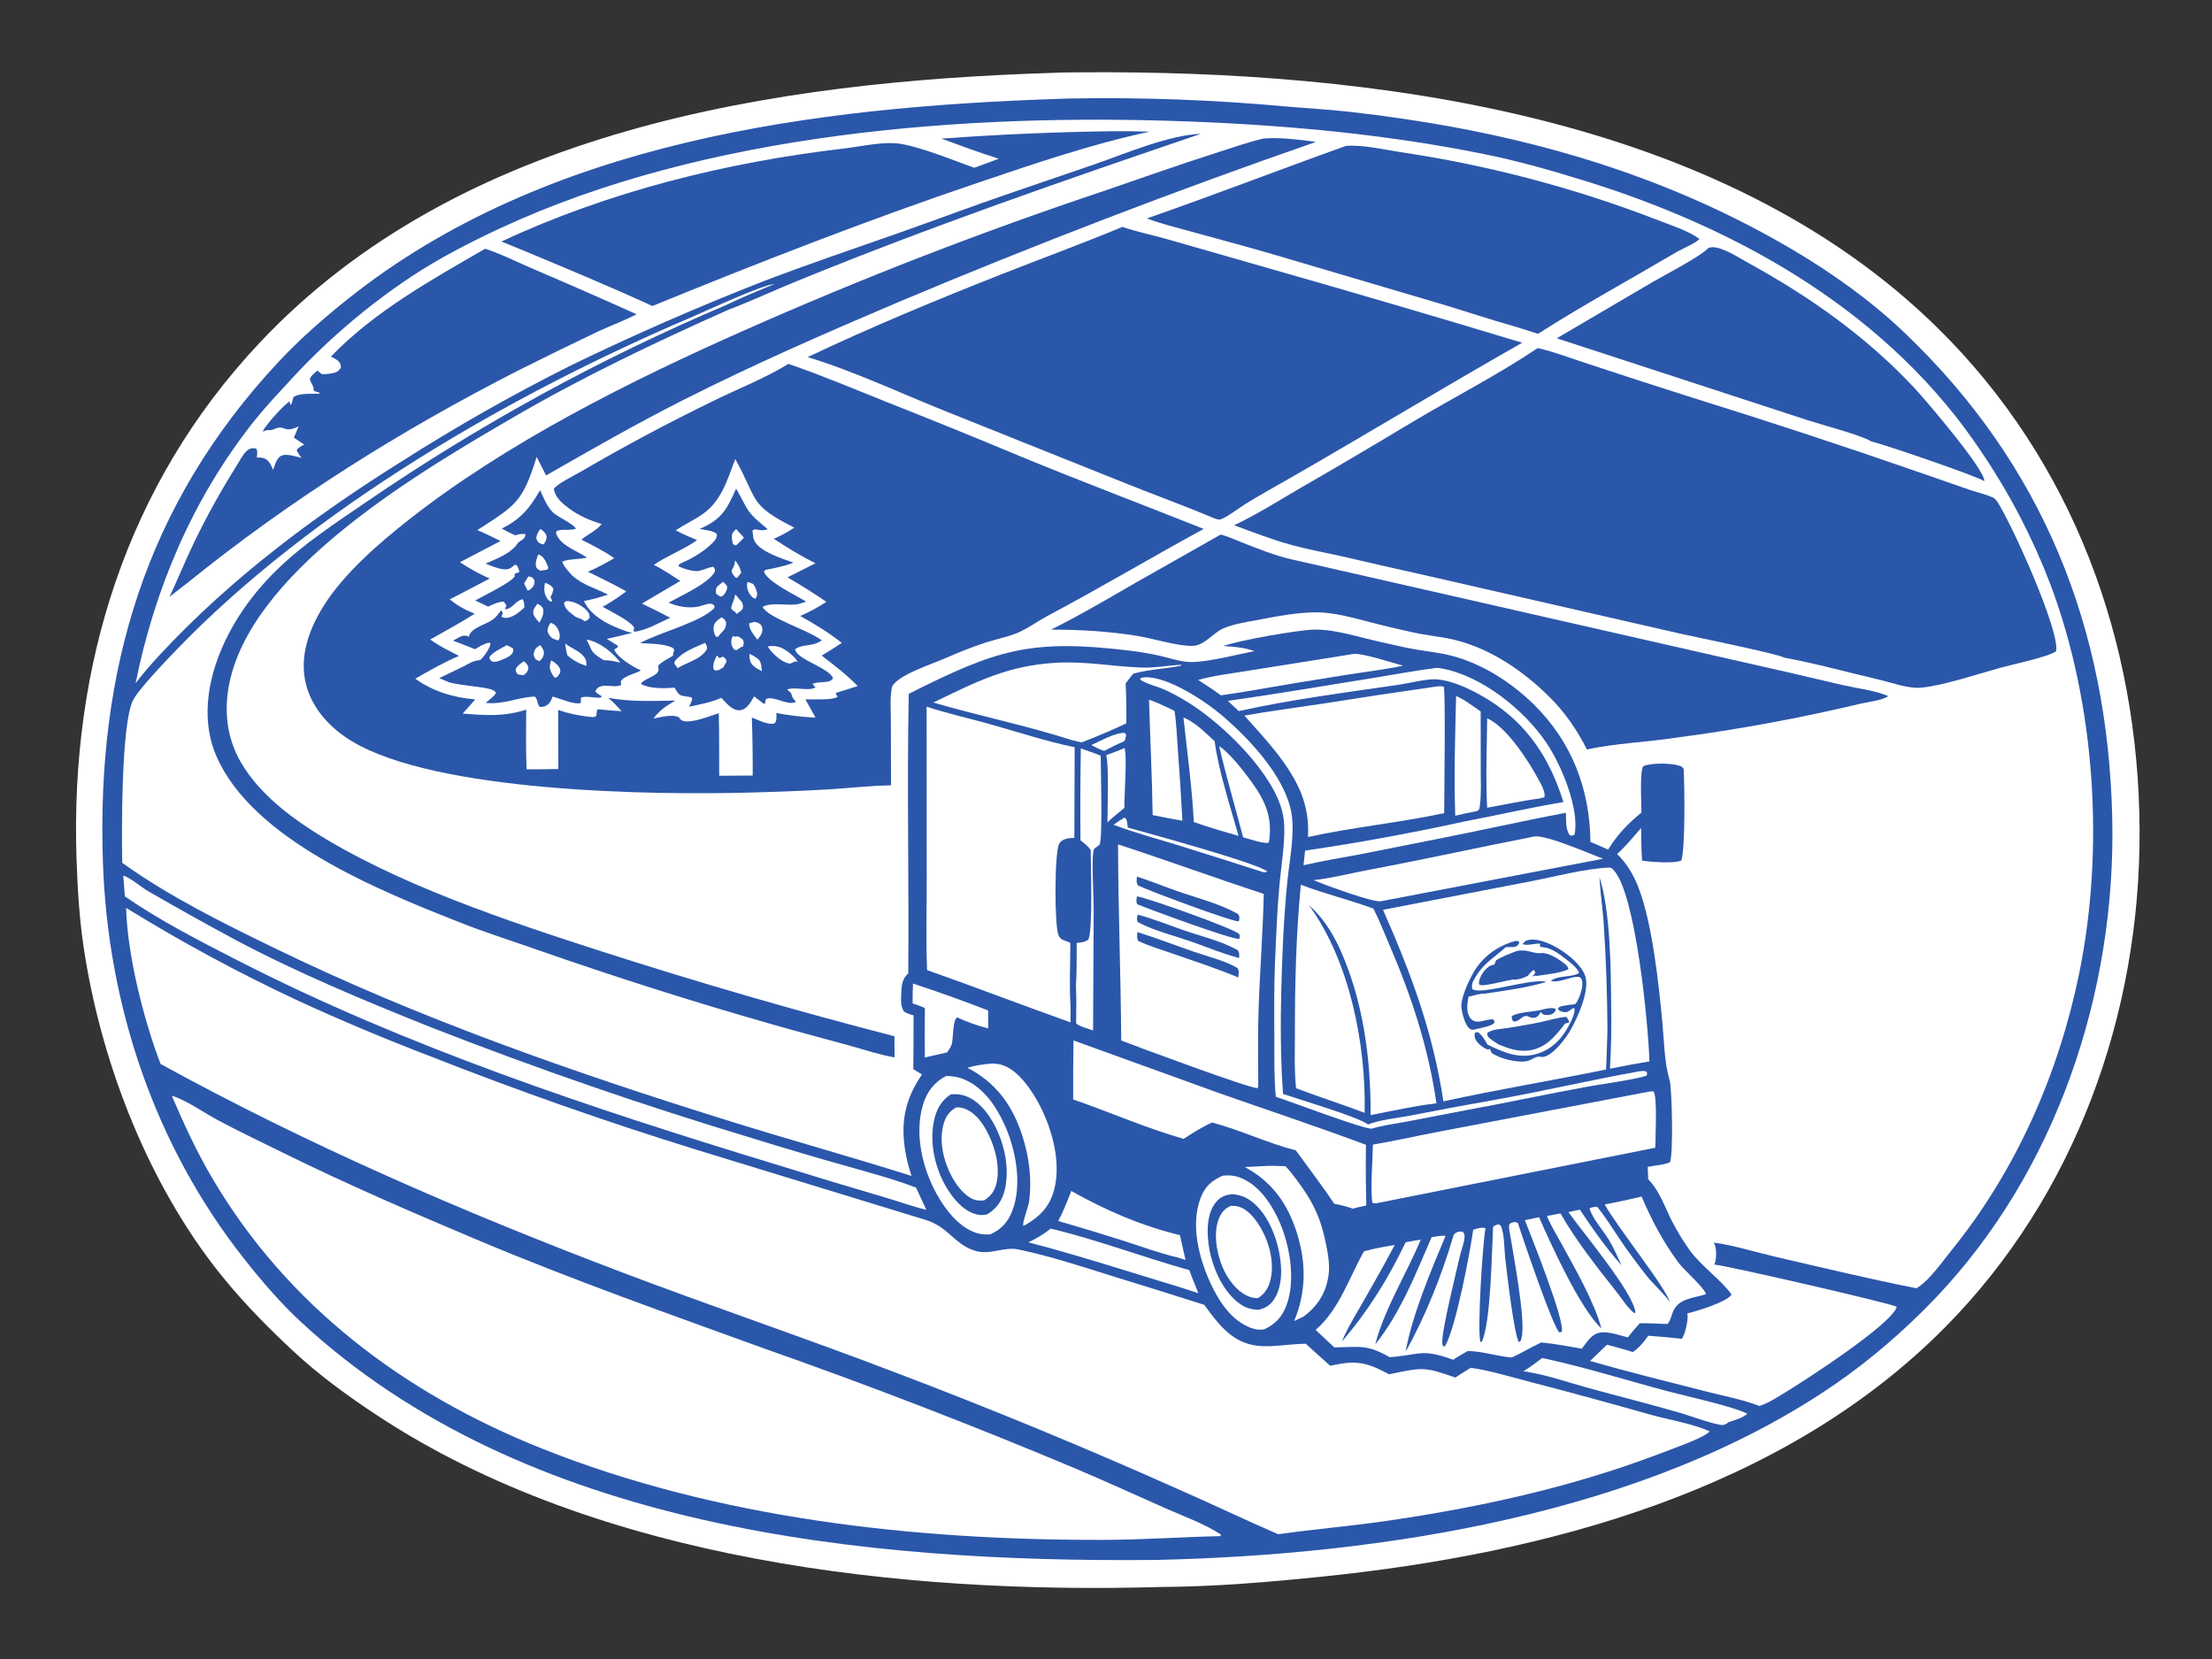 <?xml version="1.0" encoding="UTF-8"?> <svg xmlns="http://www.w3.org/2000/svg" width="1365" height="1024" viewBox="0 0 1365 1024" fill="none"><rect x="0" y="0" width="1365" height="1024" fill="#333333" stroke="none"/><g clip-path="url(#clip0_218_851)"><path d="M649.693 44.962C655.382 44.654 661.087 44.672 666.782 44.629C846.667 43.273 1061.88 70.311 1196.03 202.713C1279.42 285.014 1319.68 395.586 1320.31 511.816C1320.92 625.414 1280.8 737.734 1200.29 819.035C1100.05 920.265 953.585 958.736 815.931 972.914C782.884 976.318 749.568 979.122 716.325 979.31C557.125 983.935 369.153 963.204 233.177 873.706C214.695 861.541 196.689 848.474 180.498 833.348C162.516 816.55 145.29 798.793 130.445 779.129C88.856 724.037 61.698 652.319 51.585 584.297C48.908 566.291 47.808 547.665 47.209 529.472C43.306 410.941 77.905 299.149 159.964 211.78C283.932 79.792 477.313 50.407 649.693 44.962Z" fill="white"></path><path d="M654.624 60.958C656.094 60.856 657.567 60.829 659.039 60.793C681.621 60.37 704.198 60.574 726.769 61.404C749.341 62.234 771.871 63.689 794.361 65.769C807.35 66.89 820.408 67.591 833.363 69.06C922.485 79.165 1007.71 100.562 1087.05 143.281C1118.56 160.248 1149.44 180.654 1175.4 205.445C1260.74 286.956 1300.79 387.537 1303.44 504.798C1305.88 612.325 1268.86 723.188 1193.82 801.58C1175.37 820.85 1154.31 839.097 1132.29 854.246C1015.44 934.642 852.371 959.536 713.139 962.633C533.318 964.3 323.723 943.736 185.639 815.679C172.673 803.655 161.278 790.29 150.35 776.423C95.494 706.815 66.625 620.807 63.522 532.501C59.348 413.73 89.847 311.036 171.981 223.19C184.926 209.345 199.379 196.675 214.18 184.854C336.997 86.759 502.478 65.953 654.624 60.958Z" fill="#2B57AA"></path><path d="M673.391 459.748C678.916 457.422 688.277 451.871 694.155 452.278L694.946 453.554C694.73 455.027 694.496 456.026 693.843 457.361C689.579 459.121 685.505 461.264 681.403 463.365C678.564 462.553 676 461.1 673.391 459.748Z" fill="white"></path><path d="M693.842 504.548C693.949 504.57 694.067 504.563 694.164 504.615C695.69 505.432 695.675 509.037 695.94 510.691C706.337 513.591 777.672 533.054 781.994 537.844C780.669 538.454 780.462 538.315 779.005 538.043C761.474 532.394 743.914 526.837 726.325 521.37C713.252 517.386 699.906 513.787 687.123 508.945C689.284 507.38 691.598 505.992 693.842 504.548Z" fill="white"></path><path d="M693.952 461.602C695.628 467.422 693.739 490.358 693.836 498.59C690.339 501.475 686.628 504.27 683.409 507.461C683.369 497.921 684.432 474.165 682.679 465.956C686.491 464.607 690.256 463.247 693.952 461.602Z" fill="white"></path><path d="M752.369 460.474C759.026 464.848 767.387 475.715 772.202 482.334C781.039 494.483 785.434 504.793 783.026 519.814C782.997 519.845 782.976 519.887 782.938 519.908C780.705 521.145 770.193 517.5 767.093 516.688C762.265 497.942 756.668 479.343 752.369 460.474Z" fill="white"></path><path d="M563.386 606.95C579.06 612.053 594.41 617.606 609.777 623.562L609.792 634.62C603.23 632.913 596.911 630.753 590.772 627.865C587.832 628.816 588.24 640.827 587.433 643.946C586.919 645.938 585.597 647.738 584.448 649.417L570.705 652.542C570.595 642.38 570.606 632.217 570.739 622.054C568.305 620.895 565.695 620.082 563.155 619.182C563.118 615.108 563.284 611.024 563.386 606.95Z" fill="white"></path><path d="M898.538 429.5C903.856 431.747 908.941 435.793 913.705 439.045L913.744 475.155C913.738 482.506 914.181 490.286 913.151 497.562C912.909 499.274 913.016 499.419 911.653 500.46C907.084 501.323 902.539 502.297 898.018 503.382C897.161 478.819 897.951 454.061 898.538 429.5Z" fill="white"></path><path d="M661.072 734.939C682.14 746.829 704.479 756.525 728.108 762.183L731.579 777.468L726.347 775.9C715.036 773.181 703.859 769.095 692.795 765.522C679.611 761.326 666.373 757.309 653.081 753.472C656.192 747.409 658.638 741.298 661.072 734.939Z" fill="white"></path><path d="M648.342 758.166C677.204 765.004 705.282 775.838 733.893 783.766C735.583 788.555 737.644 793.291 739.519 798.016L728.562 794.464C697.348 785.053 666.167 774.835 634.619 766.63C639.601 764.214 644.043 761.692 648.342 758.166Z" fill="white"></path><path d="M709.077 431.756C714.514 433.744 719.6 436.112 724.758 438.715C725.987 446.234 726.196 454.054 726.763 461.657C727.91 476.566 728.872 491.486 729.648 506.419C723.499 505.473 717.397 504.178 711.292 502.982C710.975 479.227 709.689 455.502 709.077 431.756Z" fill="white"></path><path d="M917.715 443.292C929.273 448.173 942.852 468.965 948.834 480.036C950.434 482.996 953.98 488.642 952.998 491.952L949.574 492.808C938.921 494.194 928.309 496.606 917.714 498.423C916.746 480.18 917.538 461.572 917.715 443.292Z" fill="white"></path><path d="M835.127 403.568C839.983 402.718 859.874 409.212 865.814 410.784C854.739 413.148 843.235 414.461 832.04 416.248C810.208 419.661 788.409 423.275 766.643 427.09L753.39 429.074C748.926 425.68 744.021 422.692 739.345 419.586C749.352 416.77 760.216 415.571 770.482 413.864L835.127 403.568Z" fill="white"></path><path d="M730.308 442.807C737.609 445.608 743.86 452.279 749.577 457.421C751.621 474.379 759.479 498.764 764.31 515.808C754.975 513.164 745.843 510.495 736.68 507.26C735.613 485.816 732.57 464.169 730.308 442.807Z" fill="white"></path><path d="M666.967 461.893C671.054 463.322 675.226 464.645 679.216 466.328C679.22 472.363 680.582 519.054 678.456 521.297C677.623 522.176 676.498 522.838 675.496 523.51C675.13 524.105 674.805 524.573 674.705 525.283C673.586 533.206 674.865 551.541 674.89 560.336L674.531 635.889C672.124 634.959 665.598 633.317 664.073 631.481C664.141 623.887 664.341 616.264 663.944 608.679C664.513 599.777 664.355 590.793 664.412 581.874C666.977 581.559 669.373 581.504 671.495 579.889C674.467 575.976 673.089 532.768 673.068 524.476C671.192 522 669.235 520.416 666.755 518.599C666.578 499.696 666.649 480.794 666.967 461.893Z" fill="white"></path><path d="M951.68 838.015C977.716 843.574 1003.33 851.656 1029.05 858.507C1039.76 861.359 1069.74 867.952 1078.23 872.381C1075.8 874.836 1070.04 876.578 1066.64 877.598C1066.35 877.846 1065.91 878.235 1065.57 878.471C1064.98 878.872 1063.75 879.347 1063.06 879.362C1058.71 879.462 1041.81 873.314 1036.69 871.834C1018.05 866.439 999.201 861.741 980.49 856.598C967.331 852.981 953.527 848.077 940.043 846.166C944.129 843.857 947.893 840.787 951.68 838.015Z" fill="white"></path><path d="M778.808 719.614C783.597 719.248 788.445 719.521 793.243 719.638C795.516 722.036 797.6 724.694 799.59 727.333C810.275 741.507 815.138 751.449 818.533 769.078C819.705 775.164 820.701 781.16 819.768 787.357C818.165 798.003 812.95 806.181 804.349 812.441L798.614 815.196C806 797.405 806.124 779.85 800.492 761.469C794.885 743.166 785.113 729.264 768.153 720.163L778.808 719.614Z" fill="white"></path><path d="M612.274 656.299C613.944 656.333 615.834 656.514 617.459 656.926C626.863 659.306 634.54 669.85 639.165 677.697C648.409 693.382 655.351 716.227 650.448 734.383C647.583 744.994 641.412 750.963 632.132 756.252L631.564 756.435C630.382 755.739 634.681 744.429 635.094 741.185C636.818 727.625 635.077 714.028 630.928 701.063C624.872 682.141 614.662 668.053 596.958 658.906C602.028 657.442 607.014 656.667 612.274 656.299Z" fill="white"></path><path d="M787.277 676.797C786.127 664.818 786.435 652.605 786.385 640.574C786.317 624.612 786.141 608.611 786.833 592.66C787.501 577.238 788.132 561.709 789.513 546.334C790.587 534.379 792.803 521.977 792.508 509.98C792.45 507.684 792.209 505.407 791.785 503.151C791.36 500.894 790.758 498.686 789.978 496.526C781.542 472.616 751.261 443.553 729.302 431.104C725.323 428.848 721.203 426.578 716.951 424.882C713.334 423.438 709.275 422.434 705.824 420.669C704.611 420.049 703.934 419.994 703.504 418.678C704.5 418.278 705.341 417.987 706.425 417.937C720.718 417.285 744.153 432.89 754.962 442.226C770.943 456.03 790.519 476.994 796.106 497.85C799.88 511.937 795.733 529.929 794.37 544.371C793.279 555.714 792.438 567.076 791.846 578.456C790.432 610.05 789.419 643.577 791.731 675.05C801.795 678.518 837.917 689.145 844.226 693.896C851.909 690.884 861.805 690.026 869.999 688.478C887.962 684.927 905.961 681.576 923.997 678.425C953.451 673.101 982.63 666.235 1012.1 661.016C1013.21 660.821 1014.19 660.879 1015.3 660.983L1016.34 661.688L1016.32 663.542C1013.69 665.428 985.666 669.46 980.26 670.447C955.117 675.038 930.114 680.431 904.96 685.022L868.107 692.12C860.96 693.482 853.537 694.341 846.578 696.455C842.159 697.142 796.2 679.662 787.277 676.797Z" fill="white"></path><path d="M885.538 412.274C886.954 412.115 888.13 412.209 889.524 412.464C914.217 416.976 940.165 437.709 954.063 458.087C963.298 471.629 974.751 498.867 971.668 514.984C970.316 515.719 970.324 515.815 968.832 515.512C965.976 512.185 966.474 505.805 966.303 501.559C939.109 506.681 912.182 512.827 885.027 518.107L839.555 527.13C827.829 529.35 816.005 531.196 804.386 533.934L805.361 524.909C838.512 520.038 871.451 514.007 904.178 506.815C924.383 503.001 944.491 498.304 964.765 494.937C956.534 468.528 942.964 447.322 919.198 432.272C910.037 426.471 896.989 419.89 886.165 419.193C880.357 418.819 869.728 421.582 863.453 422.503C831.529 427.189 795.68 431.769 764.47 438.828L757.714 432.502C787.365 428.266 817.033 423.27 846.611 418.488C859.571 416.393 872.515 413.923 885.538 412.274Z" fill="white"></path><path d="M946.859 516.174C954.119 515.094 981.188 526.901 989.221 529.927L852.607 556.058C848.602 557.693 816.416 545.552 810.52 543.164C821.965 541.894 833.769 538.802 845.13 536.675C879.155 530.304 912.899 522.8 946.859 516.174Z" fill="white"></path><path d="M652.184 408.948C670.636 408.026 686.511 411.305 704.363 411.938C712.513 412.227 720.545 410.68 728.66 410.207L728.519 410.887L729.01 410.698L728.683 410.157L728.483 410.832C719.114 412.776 709.239 412.999 700.023 415.543L699.252 415.761L694.635 421.686C695.005 429.96 695.208 438.104 695.008 446.39C685.934 450.671 676.707 454.593 667.327 458.156L661.691 456.796C633.429 447.714 604.371 441.847 575.951 433.528C602.75 420.571 621.846 410.616 652.184 408.948Z" fill="white"></path><path d="M754.696 725.447C758.299 725.146 761.336 725.305 764.78 726.536C776.167 730.605 783.976 741.904 788.857 752.434C795.794 767.403 799.828 789.624 793.865 805.513C791.194 812.63 786.996 817.136 780.12 820.328C777.337 820.823 774.881 820.475 772.24 819.536C760.161 815.241 752.277 803.257 747.134 792.153C739.892 776.514 734.54 755.985 740.86 739.243C743.572 732.059 747.771 728.493 754.696 725.447Z" fill="white"></path><path d="M760.251 736.875C763.578 737.119 766.862 737.953 769.755 739.65C779.593 745.424 785.583 757.868 788.37 768.497C790.956 778.364 792.213 791.771 786.748 800.953C784.21 805.216 781.283 807.082 776.64 808.303C772.565 808.095 769.022 807.259 765.613 804.936C755.148 797.806 748.673 783.444 746.388 771.362C744.732 762.609 744.145 750.311 749.703 742.71C752.623 738.716 755.592 737.539 760.251 736.875Z" fill="#2B57AA"></path><path d="M759.64 744.092C761.152 744.089 762.635 744.163 764.107 744.544C769.76 746.007 774.427 751.857 777.337 756.615C783.108 766.053 786.723 779.105 783.92 790.084C782.695 794.881 780.476 798.521 776.138 801.096C774.219 800.969 772.465 800.791 770.663 800.06C763.178 797.02 757.656 789.389 754.541 782.209C750.82 773.634 748.541 760.905 752.19 751.952C753.772 748.071 755.743 745.735 759.64 744.092Z" fill="white"></path><path d="M583.77 664.021C587.063 663.963 590.656 664.453 593.751 665.604C606.534 670.356 614.689 682.492 620.059 694.415C626.938 709.691 630.897 731.199 624.63 747.303C621.935 754.231 617.877 758.661 611.107 761.7C608.533 761.901 605.843 761.767 603.341 761.075C592.079 757.961 583.194 746.326 577.875 736.576C569.104 720.495 564.211 699.642 569.579 681.669C571.969 673.669 576.405 667.94 583.77 664.021Z" fill="white"></path><path d="M586.655 675.317C588.807 675.154 590.865 675.104 592.993 675.544C600.977 677.197 606.896 683.287 611.152 689.894C619.036 702.13 623.47 719.485 620.118 733.891C618.528 740.721 615.305 745.58 609.335 749.283C607.545 749.722 605.944 749.941 604.103 749.657C596.358 748.462 590.416 742.232 586.175 736.087C577.679 723.781 573.327 706.865 576.261 692.054C577.679 684.899 580.557 679.45 586.655 675.317Z" fill="#2B57AA"></path><path d="M590.069 683.314C591.148 683.296 592.21 683.33 593.27 683.554C599.021 684.768 603.487 689.364 606.606 694.103C612.904 703.674 617.495 718.05 615.048 729.529C613.941 734.722 611.716 737.918 607.252 740.768C605.787 740.833 604.178 740.947 602.731 740.672C596.717 739.531 591.442 732.961 588.476 728.025C582.756 718.505 579.236 705.316 582.092 694.312C583.418 689.205 585.518 686.012 590.069 683.314Z" fill="white"></path><path d="M662.438 642.054L752.263 674.541C782.465 685.146 812.925 695.252 842.91 706.446C842.733 718.927 842.81 731.406 843.143 743.883C840.311 744.407 837.578 745.096 834.802 745.856C831.009 744.494 827.368 743.571 823.403 742.855C815.87 731.629 807.57 720.82 799.618 709.881C782.08 705.373 765.473 697.35 747.952 692.679C741.817 695.399 736.004 699.147 730.374 702.777C707.367 696.201 684.887 686.307 662.244 678.461C662.179 666.325 662.244 654.189 662.438 642.054Z" fill="white"></path><path d="M76.078 540.264C81.211 542.07 86.663 547.211 91.539 550.015C109.179 560.207 126.969 570.13 144.909 579.785C183.535 600.322 224.621 617.414 265.222 633.652C330.757 659.306 397.225 682.257 464.626 702.503C484.282 708.625 504.024 714.454 523.853 719.99C537.677 723.982 551.877 727.675 565.297 732.883C567.447 737.444 569.561 742.022 571.638 746.617C563.14 744.516 554.69 741.456 546.278 738.977C523.166 732.183 500.109 725.206 477.107 718.046C365.184 683.944 251.088 646.135 146.734 592.705C123.179 580.644 98.822 568.202 77.061 553.155L76.078 540.264Z" fill="white"></path><path d="M1018.22 673.514C1018.88 673.381 1019.77 673.515 1020.46 673.53C1022.87 677.824 1021.44 701.958 1021.5 708.248L850.971 742.181C849.398 742.563 848.456 742.848 846.88 742.207C845.556 734.425 847.064 715.397 847.202 706.308C861.426 703.973 875.604 700.622 889.794 697.987L1018.22 673.514Z" fill="white"></path><path d="M886.64 423.591C888.235 423.387 889.298 423.416 890.877 423.721C892.152 425.458 891.187 494.202 891.179 501.767C863.359 507.751 834.923 510.408 807.198 516.499C807.533 506.397 806.491 498.658 802.803 489.165C795.227 471.051 780.787 456.079 767.92 441.591C783.402 438.789 799.095 436.823 814.653 434.452C838.62 430.64 862.615 427.02 886.64 423.591Z" fill="white"></path><path d="M802.73 545.954C817.427 551.591 832.767 555.252 847.529 560.691C851.234 568.027 854.261 575.847 857.514 583.397C871.171 615.096 881.445 646.614 886.423 680.858C872.85 682.405 859.2 685.523 845.788 688.118C845.966 652.989 841.182 617.015 826.466 584.786C821.768 574.876 816.033 565.813 807.712 558.557C832.967 593.213 842.989 644.528 842.113 686.73C828.094 681.413 813.805 676.866 799.795 671.532C798.595 660.061 799.092 648.063 799.076 636.534C799.034 606.433 799.863 575.928 802.73 545.954Z" fill="white"></path><path d="M689.929 521.046C720.023 530.9 749.742 541.776 779.856 551.604C779.319 575.638 777.416 599.76 776.619 623.813C776.108 639.226 776.434 654.736 776.468 670.159L776.072 671.45C772.092 672.087 701.41 645.776 691.895 642.108C691.641 601.746 690.03 561.41 689.929 521.046Z" fill="white"></path><path d="M702.03 564.423C711.933 567.012 721.643 571.032 731.33 574.356C741.744 577.93 754.402 580.905 763.905 586.448C764.966 588.281 764.729 589.074 764.66 591.152C754.837 588.714 744.935 584.456 735.336 581.12C724.575 577.379 712.216 574.367 702.21 569.093C701.213 567.226 701.676 566.465 702.03 564.423Z" fill="#2B57AA"></path><path d="M701.6 553.105C708.469 554.199 762.364 573.313 764.695 576.434C765.319 577.269 764.922 578.375 764.818 579.381C760.417 580.025 709.374 561.18 701.833 558.02C700.848 556.546 701.418 554.837 701.6 553.105Z" fill="#2B57AA"></path><path d="M701.806 575.147C713.568 578.839 725.189 583.313 736.844 587.345C745.372 590.295 755.975 592.806 763.722 597.43C764.829 599.144 764.292 601.236 764.096 603.166C750.59 597.522 736.575 592.984 722.76 588.166C715.973 585.799 708.801 583.727 702.353 580.566C701.421 578.847 701.766 577.074 701.806 575.147Z" fill="#2B57AA"></path><path d="M701.592 540.962C709.895 543.561 718.149 546.996 726.387 549.883C737.722 553.856 754.137 558.09 764.105 564.186C765.194 566.049 764.824 566.511 764.485 568.583C760.789 569.002 708.164 549.438 702.239 546.385C701.044 544.63 701.416 542.976 701.592 540.962Z" fill="#2B57AA"></path><path d="M990.263 743.221C997.903 741.894 1005.45 740.119 1013.01 738.395C1019.26 753.026 1026.29 766.328 1035.75 779.148C1039.08 783.658 1051.9 794.703 1052.71 798.636L1052.32 798.762C1045.48 800.941 1036.63 801.15 1032.87 808.365C1031.42 811.164 1031.08 814.621 1029.03 817.032C1023.34 816.842 1017.62 816.535 1011.92 816.539C1009.3 819.356 1006.87 822.219 1004.52 825.271C998.407 823.897 989.738 820.065 983.902 823.614C980.828 825.484 978.315 829.431 976.113 832.249C967.817 830.813 959.507 829.213 951.12 828.43C944.906 831.28 939.069 834.909 932.863 837.696C924.371 837.052 916.279 834.217 907.772 833.784C907.087 833.75 906.409 833.711 905.724 833.69C902.68 835.422 899.643 837.128 896.745 839.098C876.919 831.885 876.562 836.133 857.474 837.497C843.494 829.365 838.804 831.294 823.39 831.456C819.515 827.903 815.674 824.312 811.868 820.684C826.56 807.905 832.397 788.708 841.696 772.181C847.892 770.358 854.331 769.386 860.678 768.23C854.707 779.431 848.546 790.527 842.196 801.518C837.305 810.077 831.887 818.722 828.063 827.819C844.323 809.005 856.703 788.979 867.426 766.555L876.759 764.916C868.072 785.757 854.216 807.836 848.683 829.531C863.988 810.649 873.852 785.632 883.41 763.476C886.372 762.904 889.02 762.464 892.053 762.586C883.014 784.2 871.404 811.529 867.365 834.249C879.494 812.412 889.644 787.218 896.685 763.205C896.914 762.205 897.242 761.529 898.137 760.942C899.701 759.916 900.939 759.818 902.693 760.1C903.535 761.296 903.808 761.701 903.766 763.198C903.668 766.713 901.749 771.213 900.942 774.779C898.692 784.725 889.754 820.397 890.016 828.354C890.062 829.751 890.032 830.105 891.025 831.032L891.873 830.416C898.523 818.39 907.038 773.519 909.091 758.874C911.365 758.131 914.323 757.189 916.681 757.863C914.926 767.286 911.472 821.333 913.558 828.121L914.319 828.078C919.998 817.137 920.578 771.531 921.365 757.073C922.562 756.049 923.231 755.844 924.72 755.528C925.952 756.093 926.138 756.194 926.601 757.569C928.41 762.934 928.205 770.344 928.822 776.008C929.722 784.268 934.384 824.399 937.349 828.242C938.489 827.655 938.514 827.04 938.873 825.823C941.907 815.554 933.568 772.83 931.567 760.035C931.281 758.202 930.485 755.548 932.515 754.66C933.99 754.015 935.327 753.932 936.678 754.666C939.229 762.908 958.587 819.75 962.266 822.174L963.725 821.935C965.888 814.973 944.852 763.068 941.014 752.972L949.74 751.11C957.285 768.355 974.998 807.375 988.2 819.774C983.839 803.274 971.725 782.477 963.47 767.288C960.46 761.75 956.965 756.203 954.574 750.375L962.919 748.755C973.088 766.394 985.186 781.542 997.741 797.474C1000.94 801.529 1004.56 807.412 1008.64 810.421L1009.22 809.814C1007.8 797.409 976.817 760.605 967.864 747.985L974.9 746.441C982.654 758.084 991.309 770.429 1000.64 780.819C998.145 775.552 995.806 769.914 992.754 764.949C989.076 758.963 982.973 752.44 980.865 745.774C982.186 744.767 983.92 744.84 985.555 744.632C990.716 750.923 995.039 758.092 999.622 764.819C1005.03 772.778 1010.73 780.518 1016.74 788.037C1019.34 791.344 1029.56 801.222 1030.36 803.627C1029.18 795.977 996.652 755.493 990.263 743.221Z" fill="white"></path><path d="M571.793 436.076C584.235 440.233 597.541 443.102 610.203 446.67C627.685 451.596 645.42 457.464 663.165 461.121L662.979 517.005C661.44 517.101 659.842 517.174 658.332 517.515C656.435 517.943 654.6 518.871 653.625 520.639C650.631 526.074 650.68 570.22 653.062 576.725C654.384 580.337 656.874 580.119 659.857 581.56L660.496 581.876C660.484 594.966 659.773 608.551 660.654 621.597L660.6 630.905C631.011 620.367 601.714 609.061 572.085 598.64C571.366 579.973 571.883 561.079 571.858 542.39L571.793 436.076Z" fill="white"></path><path d="M853.452 561.433L944.983 543.772C960.151 540.854 977.655 536.089 992.882 535.359C994.074 535.302 994.748 535.867 995.562 536.699C1009.48 550.922 1017.22 632.981 1017.84 654.98C1009.69 656.335 1001.57 657.836 993.475 659.482C994.252 646.468 994.498 633.444 994.213 620.409C994.091 598.02 993.755 561.968 986.996 541.235C987.516 550.896 988.981 560.472 989.652 570.122C991.053 591.777 991.815 613.454 991.94 635.153C991.747 643.424 991.464 651.691 991.091 659.956C957.727 666.834 923.953 672.325 890.711 679.635C884.166 636.481 870.894 601.125 853.452 561.433Z" fill="white"></path><path d="M949.227 623.572C952.32 622.949 957.069 621.302 960.024 622.539C959.9 623.994 959.813 624.15 958.695 625.113C956.918 626.642 954.831 626.387 952.64 626.223C951.902 625.648 951.298 625.148 950.663 624.453C950.053 625.924 949.323 627.148 947.769 627.793C945.751 628.631 943.974 627.588 942.082 626.907C939.867 627.023 939.005 628.259 937.219 629.368C935.941 630.162 935.159 630.602 933.729 630.226C932.97 628.862 932.844 628.644 932.905 627.1C936.265 624.693 945.005 624.396 949.227 623.572Z" fill="#2B57AA"></path><path d="M935.334 580.612L937.125 580.797L937.548 581.747C937.28 582.227 936.928 582.963 936.506 583.353C935.338 584.435 934.241 584.415 932.732 584.406C931.565 584.398 930.4 584.431 929.233 584.451C922.543 590.437 915.591 594.446 910.834 602.385C909.202 605.109 907.747 607.149 908.547 610.375C913.893 614.342 945.723 603.229 954.246 605.922C942.067 609.557 929.153 611.242 916.602 613.121C913.282 613.033 909.437 614.334 906.177 615.073C905.51 619.148 904.529 624.272 907.078 627.919C910.745 633.167 916.743 628.512 921.423 629.073L922.25 630.21L921.896 631.58C919.327 633.386 914.6 634.142 911.487 634.911C910.148 635.241 908.295 635.828 907.097 634.968C904.112 632.824 902.478 625.912 901.883 622.432C900.908 616.718 906.319 605.195 909.313 600.022C914.987 590.218 924.436 583.492 935.334 580.612Z" fill="#2B57AA"></path><path d="M972.133 619.666L972.383 618.907L972.941 618.678C974.903 614.945 977.454 608.747 976.06 604.47C975.735 603.472 975.221 603.375 974.395 602.804C968.857 602.452 962.255 606.851 956.946 605.273C962.012 601.56 969.396 603.4 974.4 600.48C974.006 597.45 967.035 592.424 964.668 590.611C961.236 587.981 957.102 585.096 952.736 584.618C951.93 584.53 951.12 584.366 950.317 584.242C950.307 583.568 950.332 582.962 950.392 582.295C947.184 582.124 942.305 583.719 939.51 582.619L941.551 580.492L941.476 580.625C941.627 580.566 941.778 580.504 941.93 580.448C947.11 578.549 953.589 581.163 958.293 583.455C965.231 586.835 976.016 594.997 978.331 602.643C981.001 611.459 973.518 628.046 969.074 635.785C966.208 640.778 958.577 651.038 952.517 652.168C951.66 652.328 950.845 652.166 949.995 652.071C947.83 651.83 944.869 654.16 942.664 654.713C936.822 656.178 925.404 653.272 920.539 649.785C920.019 648.893 919.647 648.151 919.381 647.151L918.648 647.642C918.448 647.621 918.244 647.623 918.048 647.579C915.723 647.051 912.209 644.168 911 642.198C909.969 640.518 909.71 639.299 910.112 637.395L911.746 636.809C914.498 638.466 916.375 641.905 917.939 644.643C928.191 649.564 937.989 653.888 949.43 649.991C959.065 646.709 964.925 639.56 969.248 630.671C970.456 628.187 971.602 625.603 971.706 622.805L971.078 621.952C967.92 623.631 967.955 625.303 963.87 624.314C963.139 624.137 962.491 623.721 961.852 623.349L961.435 622.251C962.324 620.939 964.143 620.836 965.678 620.526C967.796 620.099 969.985 619.903 972.133 619.666Z" fill="#2B57AA"></path><path d="M930.487 634.364C937.137 633.233 943.822 632.168 950.424 630.785C955.61 629.698 961.441 627.794 966.666 627.491L968.573 630.684C967.649 631.117 966.774 631.392 965.788 631.652C959.881 639.299 953.969 646.763 943.74 648.173C936.877 649.119 931.177 647.137 924.927 644.623C923.128 643.436 921.131 642.276 919.481 640.897C918.167 639.8 917.798 639.229 917.689 637.545C920.5 635.069 926.757 634.926 930.487 634.364Z" fill="#2B57AA"></path><path d="M935.848 586.88C942.653 585.456 945.853 588.682 950.998 588.135C955.502 587.656 961.982 591.881 965.361 594.593C966.618 595.602 967.656 596.513 967.842 598.13C962.162 600.692 954.079 601.307 947.896 602.273L947.528 601.995L945.975 602.498L945.737 602.353L947.428 600.354C947.148 599.313 947.144 599.211 946.327 598.524C945.029 599.649 943.872 600.635 942.931 602.083C940.485 603.436 936.405 604.841 933.595 604.442C927.874 605.437 922.071 607.165 916.337 607.853C914.766 608.041 913.836 608.26 912.602 607.281C912.665 604.235 914.187 601.191 916.137 598.871C917.657 597.063 919.766 595.425 922.173 595.295L923.181 592.646C927.072 590.105 931.548 588.583 935.848 586.88Z" fill="#2B57AA"></path><path d="M106.018 676.194C114.591 678.646 126.15 686.82 134.332 691.187C147.396 698.159 160.912 704.587 174.195 711.143C213.92 730.751 254.813 748.401 295.644 765.578C353.712 790.005 413.194 810.984 472.393 832.447C537.245 855.254 601.351 879.995 664.712 906.668C683.035 914.447 701.075 922.708 719.265 930.771C730.281 935.654 743.46 940.348 753.488 947.005L752.949 947.929C728.912 948.443 705.021 950.199 680.931 950.249C564.524 950.495 443.07 937.243 334.328 893.853C249.756 860.106 177.277 805.961 130.718 726.589C121.166 710.305 113.459 693.504 106.018 676.194Z" fill="white"></path><path d="M77.842 560.249C94.988 570.839 112.428 580.92 130.162 590.491C147.896 600.062 165.894 609.108 184.156 617.629C210.748 629.844 237.71 641.177 265.042 651.628C319.051 672.915 373.78 692.151 429.23 709.336L571.424 752.867C585.418 757.234 589.063 768.139 601.946 771.92C611.188 774.633 619.576 769.142 628.51 771.037C648.593 775.297 668.604 781.866 688.18 788.026C706.551 793.648 724.887 799.383 743.187 805.23C747.029 810.6 750.983 815.981 755.783 820.544C771.792 835.762 785.93 829.558 805.756 829.195C810.705 833.816 815.83 838.275 820.864 842.806C836.808 839.248 842.849 840.402 857.2 848.043C877.649 843.883 878.351 843.082 898.024 850.084C901.155 848.008 904.366 846.04 907.543 844.034C920.043 845.836 932.591 849.775 944.825 852.936C969.331 859.268 993.645 865.943 1017.99 872.843C1029.54 876.118 1044.41 878.408 1055.1 883.329C1050.43 887.953 1030.02 894.642 1022.92 897.535C968.729 918.059 911.443 930.534 854.17 938.733C832.404 941.849 810.488 943.678 788.733 946.758C767.873 937.708 747.397 927.869 726.582 918.763C669.356 893.21 611.448 869.312 552.858 847.069C496.124 825.349 438.488 805.953 381.714 784.352C284.893 747.514 189.953 706.496 99.092 656.566C88.692 629.475 78.472 588.92 77.842 560.249Z" fill="white"></path><path d="M83.664 421.682C95.423 363.14 119.098 307.48 156.334 260.442C163.219 251.745 170.845 243.652 178.36 235.502C183.919 229.393 189.66 223.46 195.581 217.702C201.502 211.944 207.593 206.372 213.854 200.985C220.115 195.598 226.534 190.408 233.112 185.413C239.689 180.418 246.413 175.629 253.283 171.044C270.777 159.427 289.567 149.749 308.586 140.899C435.432 81.872 596.069 69.629 734.671 75.004C795.799 77.375 856.43 83.029 916.443 95.222C937.262 99.452 957.982 105.377 978.264 111.672C1074.75 141.623 1166.52 193.802 1223.35 279.795C1227.61 286.132 1231.69 292.584 1235.59 299.153C1239.48 305.722 1243.19 312.397 1246.7 319.178C1250.21 325.959 1253.53 332.834 1256.66 339.804C1259.78 346.774 1262.7 353.827 1265.42 360.964C1293.02 434.666 1298.73 523.726 1283.07 600.54C1270.48 662.292 1244.28 722.025 1204.55 771.169C1198.69 778.408 1191.53 788.937 1183.8 794.24C1183.16 794.675 1183.12 794.672 1182.52 794.949C1153.35 789.213 1124.34 782.194 1095.37 775.482C1083.33 772.691 1069.61 768.383 1057.6 766.788C1059.29 769.786 1059.34 775.792 1058.35 779.096C1058.19 779.622 1058.09 779.791 1057.85 780.325C1068.59 781.602 1167.91 804.558 1170.46 806.415C1167.85 816.846 1113.69 851.994 1102.07 858.975C1096.94 862.058 1091.41 865.837 1085.66 867.591C1075.21 863.538 1063.25 861.349 1052.36 858.547C1028.64 852.441 1004.74 846.665 981.22 839.813L991.64 829.823C996.927 831.294 1002.38 832.598 1007.58 834.336C1011.57 831.706 1014.36 828.093 1017.13 824.256C1024.05 824.747 1030.96 825.376 1037.85 826.144C1039.9 823.364 1041.66 815.071 1041.4 811.648C1041.37 811.312 1041.23 810.811 1041.15 810.512C1047.08 809.039 1065.19 803.685 1068.52 798.915C1063.48 791.05 1049.59 781.093 1042.75 771.577C1038.75 765.951 1035.15 760.078 1031.95 753.959C1027.37 745.061 1024.21 734.912 1017.07 727.715L1016.8 720.043C1020.92 719.211 1026.76 718.927 1030.48 717.224C1032.65 713.245 1031.86 672.057 1030.29 666.555C1030.22 666.334 1030.15 666.115 1030.09 665.893C1027 655.051 1026.91 642.489 1025.86 631.282C1023.61 607.319 1019.58 568.854 1010.69 546.672C1007.79 539.426 1003.56 532.453 997.903 527.018C1003.31 522.174 1007.95 516.408 1012.7 510.925C1012.88 517.611 1012.75 524.487 1013.33 531.14C1018.4 531.871 1033.21 533.07 1037.54 530.998C1040.09 523.178 1039.5 484.164 1038.97 474.508C1038 472.969 1037.23 472.78 1035.45 472.293C1030.04 470.808 1019.35 470.764 1014.08 472.719C1011.75 475.734 1012.91 496.498 1012.92 501.436C1004.47 508.261 998.091 515.03 992.324 524.309C988.72 522.671 985.13 520.976 981.444 519.531C981.067 486.76 969.891 457.634 946.289 434.519C932.585 421.098 914.937 409.752 896.283 404.784C888.766 402.783 880.885 402.01 873.228 400.695C865.848 399.428 858.507 397.571 851.186 395.976C838.703 393.256 824.196 388.385 811.462 388.509C801.516 388.606 764.325 395.175 754.903 398.657C761.61 399.1 767.733 399.521 774.124 401.814C762.804 403.975 746.723 408.321 735.65 408.557C729.039 408.697 721.944 406.058 715.488 404.616C709.591 403.341 703.65 402.324 697.665 401.566C635.758 394.032 615.036 400.87 560.775 428.153C559.626 485.613 560.97 543.16 560.475 600.637C556.287 604.46 556.391 608.609 556.104 614.033C555.927 617.367 555.872 621.478 557.898 624.269C559.778 625.44 561.608 625.98 563.736 626.55C563.774 637.628 563.727 648.705 563.596 659.782L568.924 663.056C557.966 679.091 555.413 693.76 559.12 713.022C559.942 717.296 561.158 721.521 562.496 725.661C524.624 713.674 486.284 703.098 448.363 691.245C353.23 661.508 258.501 628.457 168.774 584.766C137.111 569.349 104.036 553.038 75.418 532.407C75.044 512.442 74.831 448.034 81.856 432.609C84.943 425.83 102.538 407.614 108.571 401.341C192.827 313.742 315.396 243.216 426.439 195.857C435.817 191.858 469.649 176.002 477.918 175.247C468.226 179.397 458.161 183.265 448.734 187.947C438.967 192.086 429.254 196.345 419.594 200.726C409.933 205.107 400.329 209.608 390.781 214.229C381.233 218.85 371.744 223.589 362.314 228.447C352.885 233.304 343.517 238.279 334.211 243.37C324.906 248.462 315.665 253.669 306.489 258.991C297.313 264.313 288.205 269.749 279.165 275.298C270.125 280.847 261.156 286.509 252.257 292.282C243.358 298.056 234.532 303.94 225.78 309.933C206.685 322.999 186.98 335.809 170.414 352.076C155.832 366.394 143.556 383.512 135.856 402.506C127.738 422.53 124.598 445.583 133.264 465.984C155.388 518.066 233.937 549.488 283.217 569.016C298.874 575.221 314.938 580.293 330.827 585.858C379.191 602.801 428.015 618.295 477.299 632.339C492.818 636.774 508.396 640.888 523.961 645.142C533.263 647.685 542.505 650.892 552.029 652.495L551.942 639.462C491.533 623.863 431.632 606.513 372.237 587.412C314.194 568.737 243.669 545.375 192.259 512.264C175.726 501.615 159.041 488.028 148.914 470.892C139.162 454.39 137.788 435.697 142.525 417.334C160.168 348.933 260.199 290.46 317.473 257.116C359.863 232.438 404.55 211.198 449.309 191.211C463.892 185.764 478.053 178.959 492.527 173.161C574.097 139.819 657.684 110.932 741.102 82.57C721.322 83.283 694.328 94.823 675.164 101.482L623.883 119.036C600.729 126.927 577.893 135.561 554.825 143.675C526.906 153.495 498.919 162.935 471.26 173.5C430.832 189.28 391.098 206.649 352.059 225.606C334.23 234.54 316.643 243.927 299.297 253.766C281.952 263.606 264.871 273.886 248.055 284.606C194.078 318.327 142.345 357.035 98.879 403.801C93.542 409.543 88.334 415.377 83.664 421.682Z" fill="white"></path><path d="M333.279 302.496C335.363 306.989 337.243 311.798 340.571 315.531C343.767 319.117 353.567 322.851 355.395 326.238C351.499 327.737 347.071 326.088 343.379 327.74C342.923 329.063 343.196 329.441 343.841 330.717C347.1 337.16 356.627 340.168 362.268 344.138C357.745 345.165 350.935 344.808 346.986 346.573C347.065 348.434 351.619 353.726 353.245 355.24C359.313 360.888 367.886 363.132 375.124 366.909C370.22 368.665 365.427 369.862 360.344 370.923C364.87 380.649 376.44 386.093 386.256 389.481C387.572 389.936 388.874 390.302 390.252 390.503C385.012 391.811 379.759 393.06 374.492 394.25C376.739 395.618 378.969 397.014 381.181 398.439L381.191 399.365L378.996 400.848C381.102 405.889 390.602 411.587 395.566 413.711C392.197 415.676 384.505 417.194 383.059 420.603L383.345 422.611C379.158 425.226 369.658 420.258 367.375 426.714C368.479 427.989 369.728 428.673 371.181 429.504L370.964 430.415C367.62 431.051 360.984 429.009 358.528 430.609L358.401 433.811C354.711 435.162 345.094 430.858 341.048 429.84C339.964 432.42 339.191 434.583 336.394 435.719C335.184 436.21 334.221 436.364 332.919 436.139C331.602 434.305 331.591 430.942 329.935 429.833C318.706 430.442 311.071 434.851 299.624 433.759C301.545 432.121 305.02 429.754 306.112 427.521C304.823 425.609 302.426 425.18 300.241 424.755C292.585 423.269 285.07 423.016 277.4 421.148L271.049 418.473L286.796 410.86C289.721 409.143 292.168 407.793 295.581 407.386C295.841 407.355 296.101 407.33 296.36 407.301C298.581 405.385 302.421 399.952 302.751 397.003L301.64 396.578C298.458 397.322 295.92 398.965 293.154 400.635L287.514 398.382L279.569 395.354C280.341 394.902 281.117 394.457 281.897 394.02C284.345 392.653 285.833 391.76 288.593 392.542L289.368 392.918C290.19 387.484 299.911 385.426 304.159 382.266C306.226 380.728 307.646 378.762 309.129 376.693C309.881 377.42 309.738 377.121 310.083 377.963C310.428 378.804 309.78 379.639 309.429 380.445C310.213 381.134 311.096 381.288 312.13 381.296C316.43 381.327 320.626 377.566 323.584 374.892C323.41 373.208 323.599 370.943 322.372 369.783C318.028 370.739 316.294 375.842 311.586 375.976C311.943 374.878 311.769 375.244 312.261 374.312C312.367 374.11 312.48 373.911 312.59 373.71L310.852 371.221C307.283 371.452 304.436 372.836 301.258 374.356L293.215 370.521C297.419 368.197 315.813 359.285 317.601 355.638L317.584 354.168C318.558 353.576 319.328 353.374 320.443 353.159C320.229 351.262 319.851 350.272 318.808 348.68L317.608 348.582C317.424 348.742 317.243 348.905 317.057 349.063C314.838 350.951 313.525 351.588 310.559 351.264C306.94 350.868 303.016 349.104 299.61 347.801C306.003 345.023 315.351 341.49 319.23 335.586C320.88 333.076 324.166 333.485 324.209 329.556C321.855 329.403 320.229 329.573 318.004 330.368C315.102 329.152 312.395 327.695 309.644 326.178C321.456 320.238 326.751 313.757 333.279 302.496Z" fill="#2B57AA"></path><path d="M326.115 355.664L328.34 356.275C329.401 357.351 329.97 357.837 329.837 359.437C329.652 361.667 328.301 362.861 326.654 364.165L325.569 364.357L323.431 360.151C324.194 358.576 325.17 357.134 326.115 355.664Z" fill="white"></path><path d="M333.453 326.394C335.476 327.761 336.535 328.604 337.349 330.96C337.282 333.166 336.704 334.144 335.466 335.943C334.782 335.8 333.905 335.676 333.264 335.356C331.673 334.561 331.434 333.565 330.933 332.034C331.195 329.656 332.079 328.313 333.453 326.394Z" fill="white"></path><path d="M333.279 398.138C333.34 398.188 333.41 398.229 333.462 398.289C334.539 399.524 335.662 401.103 335.633 402.804C335.593 405.101 334.604 406.52 332.95 407.988C332.14 407.712 331.363 407.288 330.589 406.922C329.742 405.648 329.067 404.474 329.465 402.885C330.166 400.087 330.992 399.601 333.279 398.138Z" fill="white"></path><path d="M336.314 359.608C338.44 360.406 340.311 361.231 341.489 363.232C341.31 365.079 340.837 366.255 339.993 367.91L339.691 368.49L340.454 370.133L340.746 370.643L340.308 371.307C339.355 371.07 338.726 370.729 338.118 369.928C335.589 366.596 335.596 363.512 336.314 359.608Z" fill="white"></path><path d="M340.076 407.571C340.646 407.805 340.787 407.838 341.374 408.228C343.189 409.438 345.492 411.327 345.742 413.606C345.953 415.53 344.812 416.349 343.714 417.808C343.33 418.086 342.886 418.087 342.426 418.168C341.776 417.609 341.36 417.096 340.939 416.345C338.841 412.601 338.912 411.43 340.076 407.571Z" fill="white"></path><path d="M331.644 372.583C333.223 373.288 333.855 373.796 334.951 375.134C336.002 378.56 334.451 381.211 332.937 384.205C331.637 382.955 329.279 380.34 329.083 378.455C328.819 375.913 330.287 374.53 331.644 372.583Z" fill="white"></path><path d="M323.248 408.053C325.241 409.695 325.849 410.257 326.116 412.78C325.079 415.034 324.904 415.408 322.837 416.74C321.918 416.531 321.034 416.317 320.095 416.222C319.916 416.204 319.736 416.195 319.556 416.182C318.484 414.709 318.184 414.605 318.264 412.717C319.547 410.55 321.231 409.445 323.248 408.053Z" fill="white"></path><path d="M332.124 342.149C332.379 342.23 332.639 342.296 332.889 342.393C335.91 343.566 337.278 347.599 338.387 350.397L337.808 351.425C336.358 351.829 335.028 352.003 333.529 352.119C332.324 351.515 331.523 351.359 330.959 350.009C329.962 347.624 331.32 344.443 332.124 342.149Z" fill="white"></path><path d="M339.819 384.33C341.797 384.871 343.162 386.12 344.149 387.926C345.148 389.751 345.868 392.329 345.055 394.347C344.741 395.125 344.466 395.009 343.76 395.243C343.593 395.083 343.466 394.866 343.257 394.764C342.588 394.436 341.92 394.552 341.236 394.102C339.556 392.996 338.361 391.434 337.862 389.51C337.979 387.24 338.459 386.14 339.819 384.33Z" fill="white"></path><path d="M348.758 397.127C352.242 399.91 356.731 401.266 359.824 404.627C361.746 406.716 361.913 408.189 361.855 410.959C357.18 409.339 353.859 407.693 350.127 404.382C349.341 402.055 349.113 399.551 348.758 397.127Z" fill="white"></path><path d="M312.677 398.12C314.046 398.908 315.368 399.283 316.669 400.271C316.722 401.258 316.894 401.741 316.424 402.657C315.004 405.427 310.153 407.004 307.434 408.003C306.095 408.447 305.319 408.44 303.949 408.318C302.495 407.284 302.37 407.38 301.983 405.665C303.635 402.605 309.653 399.931 312.677 398.12Z" fill="white"></path><path d="M355.357 380.755C352.869 378.793 348.609 376.142 348.149 372.722C348.112 372.447 348.101 372.17 348.078 371.894C349.124 370.95 349.296 370.833 350.796 370.972C355.031 371.363 359.711 373.965 362.464 377.156C363.667 378.551 363.792 379.411 363.867 381.204C362.625 382.768 362.469 382.803 360.67 383.355C359.345 382.015 357.092 381.432 355.357 380.755Z" fill="white"></path><path d="M361.961 394.668C369.909 395.981 378.231 402.668 382.862 408.923C379.498 408.185 376.194 407.309 372.726 407.457C369.365 405.413 365.66 403.432 364.26 399.502C363.647 397.782 362.708 396.332 361.961 394.668Z" fill="white"></path><path d="M454.25 301.487C462.817 316.627 459.908 315.041 473.653 326.502C471.588 327.695 468.506 327.076 466.207 326.695C465.238 326.534 465.099 326.925 464.318 327.463L464.892 332.009C465.083 332.548 465.261 333.078 465.5 333.599C468.622 340.409 482.972 344.811 489.666 347.216C483.984 349.438 478.118 350.557 472.155 351.717L471.468 352.853C473.727 359.207 491.298 367.375 497.427 371.267C495.368 371.934 493.105 372.807 490.952 373.035C485.51 373.611 475.084 371.618 470.619 374.553C473.991 381.533 500.211 389.278 507.342 395.375L506.719 395.355C501.297 399.28 495.222 397.132 490.647 400.681C491.496 406.939 511.205 411.83 514.068 418.463C512.31 422.245 504.689 420.053 501.4 422.111C502.088 422.772 502.653 423.47 503.238 424.223C498.648 426.728 490.748 423.603 485.704 425.473L488.18 427.704C488.563 428.886 488.884 430.359 489.682 431.328C490.156 431.904 490.701 432.457 491.186 433.033C486.276 435.988 477.515 428.948 472.557 431.448L472.124 434.05L471.382 434.356L465.356 429.758C464.203 431.665 463.061 433.747 461.619 435.449C460.231 437.086 458.24 438.289 456.047 438.294C451.617 438.302 447.887 433.55 445.151 430.595C438.871 433.452 431.938 434.641 425.238 436.106C426.048 434.488 426.726 433.012 427.189 431.259L426.562 430.219C424.662 429.969 422.733 429.732 420.86 429.328C418.608 428.842 417.4 426.173 416.259 424.356C410.122 424.798 401.12 425.194 395.603 422.103C395.737 419.899 403.51 417.585 405.449 415.349C406.759 413.839 406.381 412.805 406.146 411.012C407.472 408.695 412.871 406.238 415.279 404.611C415.266 403.685 415.408 403.033 415.723 402.174L416.081 401.217L415.412 399.961C409.935 396.99 401.104 397.337 394.969 396.868C406.853 390.195 432.619 383.963 440.868 375.127L440.795 373.618C439.556 372.631 438.798 372.413 437.158 372.63C435.212 372.887 433.198 373.843 431.246 374.27C425.132 375.605 418.157 374.292 412.543 371.877C420.005 367.759 437.346 360.006 441.142 352.761C441.193 350.94 441.276 351.023 440.069 349.672C436.886 350.262 434.005 351.801 430.925 352.347C428.107 352.845 421.126 350.911 418.743 349.349C418.818 349.034 418.796 348.678 418.967 348.404C419.316 347.845 424.203 345.829 425.285 345.256C430.456 342.515 435.746 339.052 439.866 334.859C441.516 333.18 442.398 331.926 442.377 329.555C440.457 327.478 434.668 327.001 431.753 326.364C445.14 320.656 448.551 314.473 454.25 301.487Z" fill="#2B57AA"></path><path d="M453.569 345.862C455.354 347.628 457.025 350.959 457.363 353.425C456.571 354.473 455.766 355.511 454.95 356.539L454.078 356.56C452.618 354.878 451.56 354.242 451.51 351.897C452.733 350.011 453.348 348.709 453.532 346.443C453.548 346.249 453.556 346.055 453.569 345.862Z" fill="white"></path><path d="M461.293 359.064C462.507 359.381 463.584 359.851 464.736 360.337C465.579 361.46 466.189 362.524 466.598 363.873C467.415 366.562 467.559 366.926 466.219 369.444C466.083 369.429 465.943 369.435 465.811 369.4C464.428 369.038 463.089 367.32 462.396 366.145C461.077 363.91 460.614 361.531 461.293 359.064Z" fill="white"></path><path d="M462.426 403.634C463.154 403.755 463.562 403.858 464.179 404.288C465.336 405.093 466.8 405.717 467.833 406.65C469.983 408.591 469.785 411.562 470.131 414.23C468.433 413.253 466.483 412.274 465.015 410.974C462.617 408.851 462.54 406.602 462.426 403.634Z" fill="white"></path><path d="M446.071 358.979C447.177 359.702 447.813 360.6 448.637 361.613C448.697 362.316 448.765 362.926 448.551 363.614C447.948 365.555 446.956 367.245 445.132 368.164C443.453 367.787 443.142 367.388 441.902 366.259C441.542 364.451 441.72 363.701 442.493 362.042C443.749 361.081 444.905 360.045 446.071 358.979Z" fill="white"></path><path d="M454.314 326.511L459.079 331.801L454.648 336.245L453.599 336.544L452.39 335.812C451.889 334.226 451.471 332.512 451.625 330.831C451.834 328.56 452.738 327.998 454.314 326.511Z" fill="white"></path><path d="M452.219 392.465L453.643 392.97C454.009 392.849 454.276 392.744 454.671 392.701C455.86 392.572 457.332 393.894 458.266 394.537C459.32 396.587 458.945 396.917 458.435 399.09L457.439 399.241L454.406 401.252L453.163 400.865C452.587 400.225 452.15 399.763 451.832 398.95C450.887 396.533 451.088 394.661 452.219 392.465Z" fill="white"></path><path d="M453.495 367.003C453.816 367.15 454.169 367.282 454.415 367.554C455.636 368.904 456.575 370.325 457.923 371.658C458.324 372.906 458.629 373.78 458.42 375.098C458.178 376.621 456.413 377.41 455.197 378.328L454.728 378.971C453.623 377.179 452.589 377.242 451.289 375.755C451.097 373.022 453.222 370.568 453.459 367.598C453.475 367.4 453.483 367.201 453.495 367.003Z" fill="white"></path><path d="M442.368 404.511L443.968 406.09C444.696 405.759 445.411 405.462 446.169 405.203C447.547 406.36 448.076 406.463 448.398 408.283C447.785 409.18 447.272 409.932 446.857 410.945C446.764 411.173 446.686 411.406 446.6 411.637C444.458 412.941 443.783 413.843 441.189 413.728L440.197 412.621C439.972 408.921 440.9 407.744 442.368 404.511Z" fill="white"></path><path d="M465.381 383.83C466.156 383.716 467.53 384.199 468.23 384.543C469.49 385.164 470.123 386.263 470.376 387.606C470.914 390.46 468.994 392.642 467.44 394.804C467.376 394.724 467.31 394.646 467.25 394.564C465.252 391.84 461.862 388.075 462.376 384.553L465.381 383.83Z" fill="white"></path><path d="M445.346 380.905C445.845 381.289 446.568 381.763 446.993 382.248C447.887 383.266 448.109 383.872 448.063 385.237C448.011 386.771 447.164 388.521 446.039 389.556C444.943 390.563 444.1 391.664 443.195 392.843L442.155 393.028C441.997 392.873 441.819 392.736 441.68 392.562C440.56 391.156 440.074 388.537 440.373 386.769C440.88 383.764 443.039 382.518 445.346 380.905Z" fill="white"></path><path d="M473.724 398.845C477.021 398.428 480.171 398.63 483.154 400.236C485.878 401.703 491.383 405.785 492.236 408.777L491.204 408.126C489.274 408.193 488.722 409.749 486.903 409.435C482.186 408.621 475.954 402.831 473.724 398.845Z" fill="white"></path><path d="M435.098 396.709C435.933 398.084 436.47 398.855 436.279 400.542C432.514 406.962 424.712 408.321 418.81 411.935L418.216 412.305L416.076 409.483L416.438 407.976C421.232 402.137 428.372 399.737 435.098 396.709Z" fill="white"></path><path d="M1054.27 152.983C1055.05 152.808 1055.84 152.56 1056.65 152.544C1063.13 152.413 1073.4 159.26 1079.13 162.401C1116.92 183.133 1152.12 208.035 1181.6 239.689C1187.95 246.505 1224.8 289.516 1224.54 296.926C1219.09 293.481 1162.71 274.28 1154.62 272.346C1148.86 268.62 1123.47 261.949 1115.48 259.305L960.665 208.753L1020.17 173.843C1027.13 169.772 1049.79 158.054 1054.27 152.983Z" fill="#2B57AA"></path><path d="M686.229 80.968C693.964 80.903 701.698 80.996 709.43 81.247C673.484 88.939 638.371 100.976 603.573 112.733C535.546 135.718 469.01 161.672 402.566 188.837C375.659 176.473 348.098 165.085 320.77 153.667L309.394 149.056C375.359 118.22 448.31 100.097 520.486 91.683C530.782 90.483 543.168 87.542 553.413 88.484C565.612 89.606 588.833 99.102 601.15 103.542C606.236 101.75 611.293 99.877 616.319 97.922C604.435 94.267 592.646 89.811 580.965 85.54C616.008 82.98 651.096 81.456 686.229 80.968Z" fill="#2B57AA"></path><path d="M299.386 153.501C309.368 156.744 319.346 161.822 329.035 165.974C350.387 175.084 371.647 184.404 392.816 193.934C385.124 197.931 376.751 200.964 368.87 204.63C352.477 212.444 336.163 220.419 319.928 228.556C247.362 265.564 179.643 308.058 116.189 359.259L104.602 368.285C109.622 357.622 114.073 346.69 119.14 336.047C127.126 319.369 136.047 303.208 145.904 287.563C147.705 284.715 150.541 278.982 153.428 277.362C155.24 276.345 156.259 276.465 158.159 276.834C159.128 278.783 158.676 280.245 158.469 282.346C159.969 282.332 161.533 282.287 162.964 282.806C166.141 283.961 167.203 287.086 168.568 289.906C169.568 287.19 170.487 283.263 172.999 281.574C176.186 279.433 182.481 281.735 186.026 282.546C184.868 281.002 183.891 279.581 183.065 277.833C184.023 276.073 185.979 275.335 187.691 274.325L181.35 270.068L184.31 263.038C175.114 267.817 175.908 261.813 169.507 264.641C168.265 265.19 167.429 265.493 166.035 265.431C165.036 265.387 164.725 265.296 163.746 265.715C162.353 266.312 163.857 265.915 162.067 266.271C164.291 261.79 174.477 250.608 178.672 247.628L179.129 249.75L179.891 249.346C180.279 247.967 180.656 246.584 181.022 245.198C184.134 242.416 192.779 243.123 196.918 242.961L197.33 242.46C196.113 242.006 194.895 241.591 193.661 241.187C193.556 239.631 193.382 238.521 192.589 237.15C191.981 236.097 191.552 235.203 191.152 234.055C191.893 231.776 194.066 230.28 195.806 228.72L198.715 230.914C200.364 231.016 201.586 230.884 203.197 230.611C204.089 230.461 204.992 230.358 205.876 230.157C208.174 229.636 209.148 228.729 210.352 226.816C210.314 226.099 210.289 225.465 210.05 224.783C209.186 222.321 206.356 221.165 204.209 220.048C231.007 192.208 266.243 172.647 299.386 153.501Z" fill="#2B57AA"></path><path d="M753.178 329.905C757.428 330.782 761.811 332.957 765.867 334.532C776.153 338.526 786.333 342.763 797.126 345.203L1068.84 407.049C1091.51 412.105 1114.15 417.316 1136.75 422.683C1144.74 424.518 1158.47 426.357 1165.16 429.584C1161.8 432.154 1152.44 433.228 1148.12 434.235C1129.39 438.697 1110.55 442.674 1091.61 446.166C1072.68 449.658 1053.66 452.659 1034.57 455.171C1016.25 458.006 997.321 458.607 979.241 462.478C973.453 450.841 965.731 439.643 956.519 430.448C940.56 414.519 920.46 400.601 898.371 395.031C891.426 393.279 884.264 392.561 877.225 391.288C870.144 390.008 863.118 388.208 856.101 386.603C843.404 383.7 827.25 378.298 814.49 377.921C801.511 377.537 787.766 380.361 775.026 382.758C768.563 383.974 760.983 385.14 754.938 387.757C748.733 390.443 743.346 398.138 736.443 398.543C727.571 399.062 711.206 393.877 701.528 392.355C683.805 389.566 666.52 388.506 648.595 388.533C666.429 379.675 683.485 369.573 700.73 359.64L753.178 329.905Z" fill="#2B57AA"></path><path d="M830.523 90.05C841.021 89.238 853.144 92.17 863.571 93.77C877.254 95.792 890.87 98.195 904.419 100.977C917.968 103.76 931.429 106.918 944.802 110.452C958.174 113.985 971.438 117.889 984.594 122.164C997.751 126.439 1010.78 131.077 1023.67 136.079C1031.63 139.168 1041.8 142.419 1048.71 147.426C1046.33 150.202 1038.41 153.292 1034.95 155.332C1006.39 172.187 977.031 188.154 949.093 205.994L934.297 201.333C919.177 197.095 904.223 192.045 889.172 187.544L786.032 157.074C769.169 152.126 752.136 147.656 735.201 142.952C726.014 140.4 716.661 138.137 707.724 134.791C748.879 120.453 789.504 104.743 830.523 90.05Z" fill="#2B57AA"></path><path d="M692.632 140.01C701.343 143.05 710.781 144.903 719.684 147.442L783.128 165.63C835.318 180.503 887.384 195.793 939.328 211.501C891.074 238.888 843.678 267.724 795.542 295.316C786.56 300.465 777.462 305.492 768.649 310.928C763.981 313.807 758.611 318.25 753.65 320.358C751.906 321.099 750.001 320.016 748.289 319.45C731.136 312.176 713.569 305.857 696.274 298.925L587.462 255.352C557.956 243.719 528.744 229.628 498.398 220.368C537.647 201.743 578.139 184.948 618.555 169.033C643.234 159.315 668.134 150.189 692.632 140.01Z" fill="#2B57AA"></path><path d="M948.896 214.793C959.137 217.106 969.509 221.146 979.542 224.388C1001.01 231.498 1022.52 238.471 1044.07 245.307C1091.06 259.911 1137.79 275.288 1184.27 291.439L1215.32 302.231C1220.26 303.894 1225.69 305.042 1230.38 307.281C1231.15 307.911 1231.77 308.475 1232.33 309.314C1241.33 322.905 1271.23 389.182 1268.81 401.897C1263.22 405.599 1242.43 409.864 1235 411.91C1221.38 415.658 1198.79 423.207 1185.34 424.367C1177.43 425.05 1167.33 421.216 1159.52 419.401C1140.18 414.902 1120.7 409.45 1101.2 405.859C1096.93 403.389 1046.31 393.16 1036.11 390.853L881.501 355.462C863.247 351.41 845.013 347.263 826.801 343.021C816.962 340.823 806.882 339.024 797.164 336.359C785.341 333.117 773.079 328.402 761.574 324.128C775.844 317.34 789.514 308.695 803.17 300.738C826.059 287.549 848.817 274.137 871.444 260.502C897.056 245.212 924.162 231.436 948.896 214.793Z" fill="#2B57AA"></path><path d="M779.908 85.445C790.262 84.705 801.798 86.196 812.075 87.563C725.116 117.756 639.215 150.706 554.372 186.415C509.44 205.52 464.805 224.982 421.225 247.046C392.592 261.542 364.813 277.45 336.974 293.384C335.063 289.553 333.126 285.735 331.163 281.931C322.388 310.273 318.104 311.848 294.564 327.12C299.412 329.133 304.129 331.567 308.865 333.835L283.824 346.957C289.658 350.826 295.775 354.178 302.174 357.013C294.002 361.343 285.804 365.623 277.579 369.852C282.364 373.883 287.163 376.363 292.937 378.741C283.972 384.364 274.72 389.451 265.5 394.638C265.639 394.736 265.778 394.832 265.916 394.932C271.307 398.83 277.337 401.697 283.231 404.751C274.018 408.648 264.967 413.829 256.285 418.791C266.96 426.653 280.178 430.548 293.255 431.581C290.784 434.586 288.117 437.442 285.513 440.331C300.048 441.482 310.45 442.349 324.706 437.95C324.681 450.18 324.395 462.471 324.959 474.69C331.47 474.839 338.023 474.614 344.537 474.535L344.467 438.131C350.52 440.227 357.696 441.732 364.086 442.364C365.868 442.54 366.729 442.785 368.091 441.632C368.116 440.139 368.028 438.953 368.877 437.649C373.762 438.179 378.657 438.588 383.562 438.876C380.988 435.893 378.32 433.239 375.372 430.626C388.597 433.153 403.294 432.572 416.741 432.29C411.173 435.595 407.15 438.189 403.229 443.38C408.087 442.51 413.905 440.775 418.694 442.381C419.318 443.15 420.18 444.399 421.134 444.745C426.487 446.685 438.269 441.72 443.545 440.099C443.872 452.956 443.748 465.852 443.809 478.714L464.482 478.571C464.537 466.648 464.362 454.729 463.959 442.813C468.036 444.217 473.932 447.746 478.095 446.318C479.532 444.188 479.098 442.501 479.086 439.993C487.069 441.505 495.119 442.447 503.236 442.818L496.97 431.547C501.008 431.442 514.05 432.261 516.936 429.935C516.214 428.968 515.954 428.85 515.81 427.607L529.299 423.369C522.533 416.374 514.743 410.479 507.042 404.568C511.251 402.058 515.393 399.442 519.468 396.719C511.656 390.545 502.511 384.883 493.78 380.102C499.498 377.684 504.754 374.76 509.95 371.386C502.095 366.043 494.177 361.01 485.942 356.271L503.211 347.596C494.27 343.141 485.832 337.955 477.489 332.476C482.045 330.556 486.064 328.329 490.19 325.593C461.931 311.404 468.002 309.01 453.726 283.235C448.427 297.084 445.088 309.966 431.855 318.431C426.996 321.54 421.812 324.008 416.991 327.223C421.208 329.607 425.711 331.408 430.162 333.299C421.88 339.181 411.918 342.814 403.427 348.581C409.114 351.331 414.487 355.103 419.831 358.481L396.132 372.453C402.003 375.272 407.825 378.188 413.598 381.201C407.075 384.133 398.412 389.232 391.26 389.823C390.835 388.847 391.161 388.275 391.352 387.252C388.737 382.979 376.395 377.039 371.879 374.472C377.042 371.647 381.733 368.395 386.481 364.941C378.796 360.534 370.727 356.741 362.798 352.796C368.462 350.432 373.722 347.54 379.02 344.468C372.796 339.953 365.678 336.596 358.877 333.055C360.424 330.98 367.373 328.18 371.297 323.366C364.045 321.181 357.414 318.372 351.288 313.841C347.124 310.76 342.596 307.094 341.771 301.699C343.135 298.954 355.211 292.905 358.555 290.987C385.146 275.446 412.296 260.951 440.003 247.5C455.252 239.932 472.093 233.486 486.514 224.533C507.054 231.635 527.36 240.12 547.521 248.244C574.943 259.049 602.248 270.14 629.437 281.519C666.979 297.003 705.062 311.361 742.799 326.39C710.639 343.894 679.256 362.644 646.9 379.803C641.03 382.916 635.567 386.96 629.564 389.789C623.215 392.782 615.464 394.215 608.728 396.35C599.913 399.144 591.36 402.71 582.876 406.369C574.712 409.888 557.671 415.44 551.824 421.814C551.009 422.702 550.469 423.585 550.263 424.779C549.099 431.531 549.748 439.136 549.754 445.982L549.831 484.624C536.967 484.838 523.915 486.315 511.059 487.143C495.565 488.014 480.061 488.644 464.548 489.031C402.935 490.85 268.926 488.857 216.935 457.286C203.666 449.229 192.351 437.077 188.672 421.656C184.694 404.978 190.738 388.292 199.53 374.192C212.154 353.944 233.636 335.394 252.236 320.748C312.883 272.991 389.145 234.903 459.667 203.689C495.79 187.678 532.271 172.531 569.112 158.249C605.953 143.967 643.111 130.566 680.586 118.045C703.782 110.104 726.778 101.896 750.149 94.44C759.959 91.31 769.872 87.762 779.908 85.445Z" fill="#2B57AA"></path></g><defs><clipPath id="clip0_218_851"><rect width="1365" height="1024" fill="white"></rect></clipPath></defs></svg> 